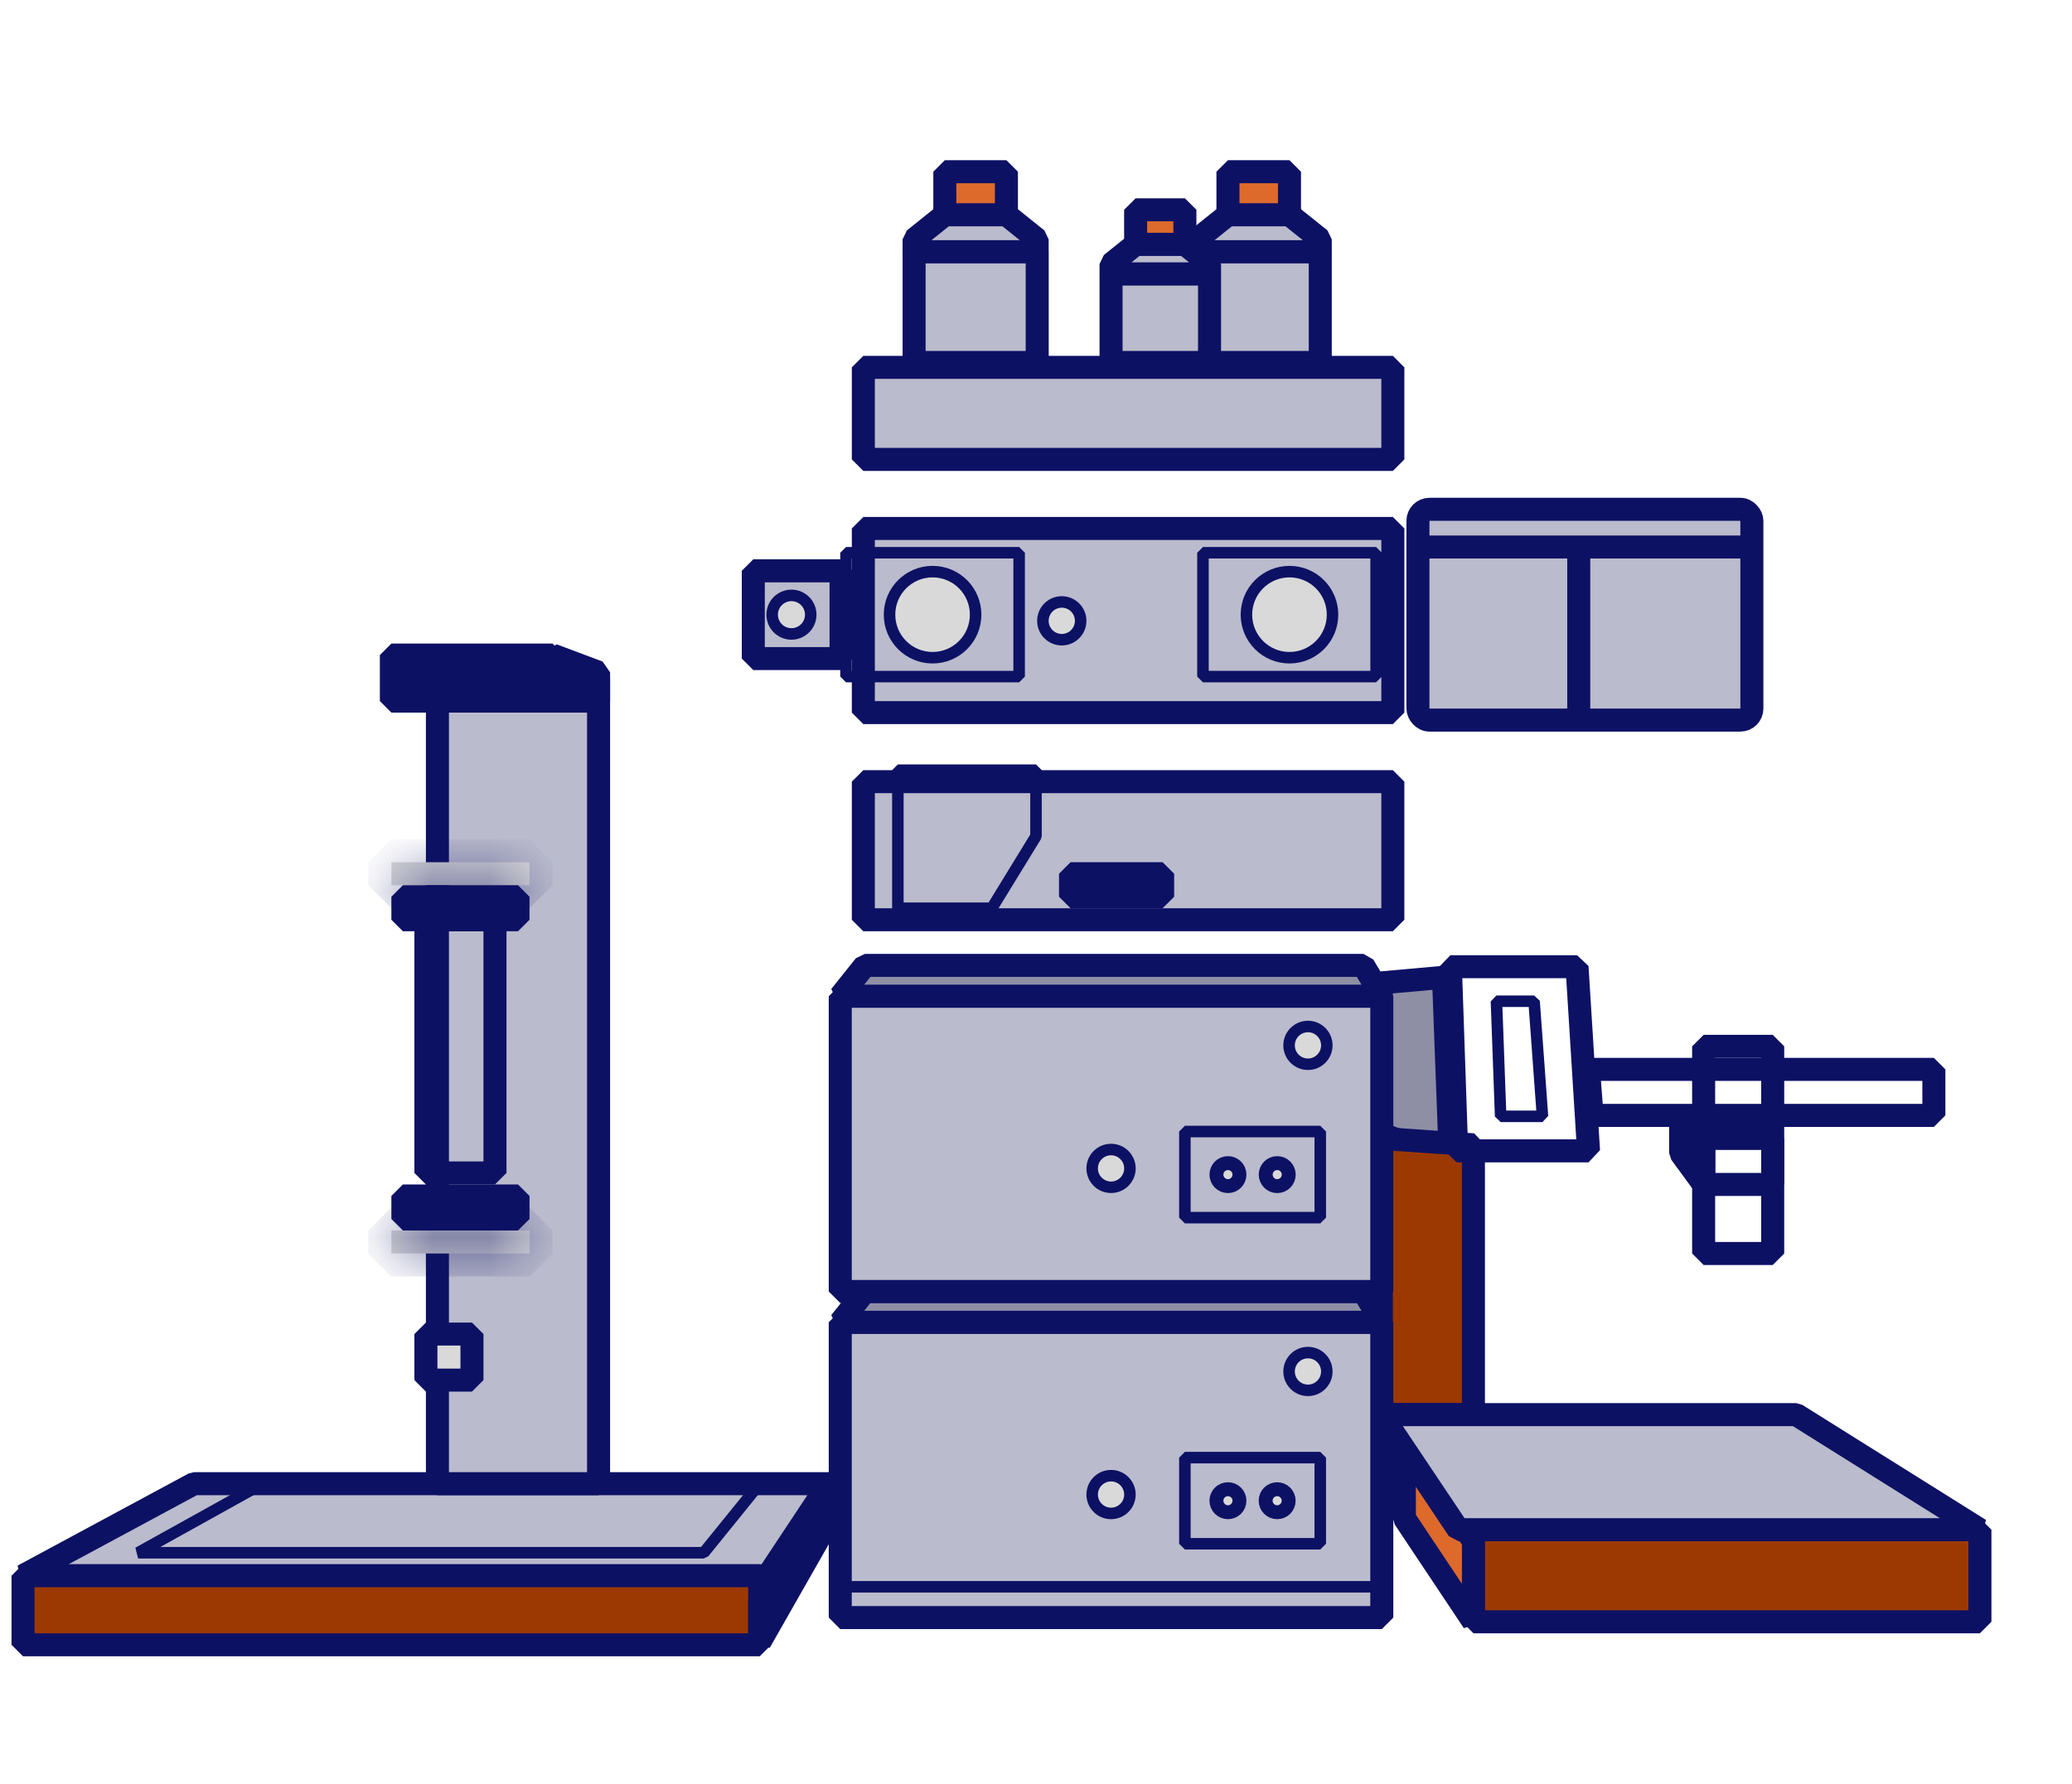 <svg width="36" height="31" viewBox="0 0 36 31" fill="none" xmlns="http://www.w3.org/2000/svg">
<path d="M25.08 16.984L24 17.081V19.699L25.2 20.184L25.08 16.984Z" fill="#8E8FA5" stroke="#0D1164" stroke-width="0.4" stroke-linejoin="bevel"/>
<path d="M24 24.584V19.784L25.6 19.895V24.584H24Z" fill="#9C3903" stroke="#0D1164" stroke-width="0.4" stroke-linejoin="bevel"/>
<rect x="14.599" y="22.979" width="9.409" height="5.132" fill="#BABBCC" stroke="#0D1164" stroke-width="0.4" stroke-linejoin="bevel"/>
<path d="M15.027 22.444L14.599 22.979H24.008L23.688 22.444H15.027Z" fill="#8E8FA5" stroke="#0D1164" stroke-width="0.4" stroke-linejoin="bevel"/>
<circle cx="19.304" cy="25.973" r="0.328" fill="#D9D9D9" stroke="#0D1164" stroke-width="0.2" stroke-linejoin="bevel"/>
<circle cx="22.725" cy="23.834" r="0.328" fill="#D9D9D9" stroke="#0D1164" stroke-width="0.2" stroke-linejoin="bevel"/>
<rect x="20.587" y="25.331" width="2.352" height="1.497" stroke="#0D1164" stroke-width="0.2" stroke-linejoin="bevel"/>
<circle cx="21.335" cy="26.08" r="0.2" fill="#D9D9D9" stroke="#0D1164" stroke-width="0.242" stroke-linejoin="bevel"/>
<circle cx="22.19" cy="26.08" r="0.2" fill="#D9D9D9" stroke="#0D1164" stroke-width="0.242" stroke-linejoin="bevel"/>
<rect x="19.09" y="10.362" width="1.344" height="0.855" stroke="#0D1164" stroke-width="0.2" stroke-linejoin="bevel"/>
<circle cx="19.517" cy="10.789" r="0.183" fill="#D9D9D9"/>
<circle cx="20.006" cy="10.789" r="0.183" fill="#D9D9D9"/>
<rect x="14.599" y="17.312" width="9.409" height="5.132" fill="#BABBCC" stroke="#0D1164" stroke-width="0.4" stroke-linejoin="bevel"/>
<path d="M15.027 16.777L14.599 17.312H24.008L23.688 16.777H15.027Z" fill="#8E8FA5" stroke="#0D1164" stroke-width="0.4" stroke-linejoin="bevel"/>
<rect x="20.587" y="19.664" width="2.352" height="1.497" stroke="#0D1164" stroke-width="0.2" stroke-linejoin="bevel"/>
<circle cx="19.304" cy="20.305" r="0.328" fill="#D9D9D9" stroke="#0D1164" stroke-width="0.2" stroke-linejoin="bevel"/>
<circle cx="22.725" cy="18.167" r="0.328" fill="#D9D9D9" stroke="#0D1164" stroke-width="0.2" stroke-linejoin="bevel"/>
<circle cx="21.335" cy="20.413" r="0.2" fill="#D9D9D9" stroke="#0D1164" stroke-width="0.242" stroke-linejoin="bevel"/>
<circle cx="22.191" cy="20.413" r="0.2" fill="#D9D9D9" stroke="#0D1164" stroke-width="0.242" stroke-linejoin="bevel"/>
<path d="M14.599 27.576H24.008" stroke="#0D1164" stroke-width="0.2" stroke-linejoin="bevel"/>
<rect x="15" y="13.584" width="9.2" height="2.4" fill="#BABBCC" stroke="#0D1164" stroke-width="0.4" stroke-linejoin="bevel"/>
<rect x="15" y="9.184" width="9.2" height="3.2" fill="#BABBCC" stroke="#0D1164" stroke-width="0.4" stroke-linejoin="bevel"/>
<path d="M15.6 15.784V13.384H18V14.531L17.232 15.784H15.6Z" stroke="#0D1164" stroke-width="0.2" stroke-linejoin="bevel"/>
<rect x="18.6" y="15.184" width="1.6" height="0.4" fill="#D9D9D9" stroke="#0D1164" stroke-width="0.4" stroke-linejoin="bevel"/>
<rect x="14.699" y="9.606" width="3.008" height="2.152" stroke="#0D1164" stroke-width="0.2" stroke-linejoin="bevel"/>
<circle cx="16.203" cy="10.682" r="0.748" fill="#D9D9D9" stroke="#0D1164" stroke-width="0.2" stroke-linejoin="bevel"/>
<rect x="13.088" y="9.92" width="1.525" height="1.525" fill="#BABBCC" stroke="#0D1164" stroke-width="0.4" stroke-linejoin="bevel"/>
<circle cx="13.751" cy="10.682" r="0.335" fill="#D9D9D9" stroke="#0D1164" stroke-width="0.2" stroke-linejoin="bevel"/>
<circle cx="18.448" cy="10.789" r="0.328" fill="#D9D9D9" stroke="#0D1164" stroke-width="0.2" stroke-linejoin="bevel"/>
<path d="M21.442 6.405V8.116" stroke="#0D1164" stroke-width="0.4" stroke-linejoin="bevel"/>
<rect x="20.901" y="9.606" width="3.008" height="2.152" stroke="#0D1164" stroke-width="0.2" stroke-linejoin="bevel"/>
<circle cx="22.404" cy="10.682" r="0.748" fill="#D9D9D9" stroke="#0D1164" stroke-width="0.2" stroke-linejoin="bevel"/>
<rect x="15" y="6.384" width="9.2" height="1.6" fill="#BABBCC" stroke="#0D1164" stroke-width="0.4" stroke-linejoin="bevel"/>
<path d="M13.339 27.384L14.4 25.784H3.37L0.4 27.384H13.339Z" fill="#BABBCC" stroke="#0D1164" stroke-width="0.4" stroke-linejoin="bevel"/>
<path d="M13.2 25.784L12.228 26.984H2.4L4.56 25.784" stroke="#0D1164" stroke-width="0.2" stroke-linejoin="bevel"/>
<path d="M0.4 28.584V27.384H13.2V28.584H0.4Z" fill="#9C3903" stroke="#0D1164" stroke-width="0.4" stroke-linejoin="bevel"/>
<rect x="15.882" y="4.374" width="2.139" height="1.925" fill="#BABBCC" stroke="#0D1164" stroke-width="0.4" stroke-linejoin="bevel"/>
<path d="M15.882 4.16L16.416 3.732H17.486L18.02 4.16V4.374H15.882V4.16Z" fill="#BABBCC" stroke="#0D1164" stroke-width="0.4" stroke-linejoin="bevel"/>
<path d="M16.416 2.984V3.732H17.486V2.984H16.416Z" fill="#DD6A2B" stroke="#0D1164" stroke-width="0.4" stroke-linejoin="bevel"/>
<rect x="20.8" y="4.374" width="2.139" height="1.925" fill="#BABBCC" stroke="#0D1164" stroke-width="0.4" stroke-linejoin="bevel"/>
<path d="M20.8 4.16L21.335 3.732H22.404L22.939 4.16V4.374H20.8V4.16Z" fill="#BABBCC" stroke="#0D1164" stroke-width="0.4" stroke-linejoin="bevel"/>
<path d="M21.335 2.984V3.732H22.404V2.984H21.335Z" fill="#DD6A2B" stroke="#0D1164" stroke-width="0.4" stroke-linejoin="bevel"/>
<rect x="19.304" y="4.759" width="1.711" height="1.54" fill="#BABBCC" stroke="#0D1164" stroke-width="0.4" stroke-linejoin="bevel"/>
<path d="M19.304 4.588L19.731 4.245H20.587L21.015 4.588V4.759H19.304V4.588Z" fill="#BABBCC" stroke="#0D1164" stroke-width="0.4" stroke-linejoin="bevel"/>
<path d="M19.731 3.646V4.245H20.587V3.646H19.731Z" fill="#DD6A2B" stroke="#0D1164" stroke-width="0.4" stroke-linejoin="bevel"/>
<rect x="24.636" y="8.851" width="5.802" height="3.663" rx="0.2" fill="#BABBCC" stroke="#0D1164" stroke-width="0.4" stroke-linejoin="bevel"/>
<path d="M24.65 9.506H30.531" stroke="#0D1164" stroke-width="0.4" stroke-linejoin="bevel"/>
<path d="M27.43 9.506L27.43 12.5" stroke="#0D1164" stroke-width="0.4" stroke-linejoin="bevel"/>
<rect x="25.6" y="26.584" width="8.8" height="1.6" fill="#9C3903" stroke="#0D1164" stroke-width="0.4" stroke-linejoin="bevel"/>
<path d="M24.4 24.984L25.6 26.784V28.184L24.4 26.384V24.984Z" fill="#DD6A2B" stroke="#0D1164" stroke-width="0.4" stroke-linejoin="bevel"/>
<path d="M25.339 26.584L24 24.584H31.208L34.4 26.584H25.339Z" fill="#BABBCC" stroke="#0D1164" stroke-width="0.4" stroke-linejoin="bevel"/>
<path d="M33.6 18.584H27.6L27.661 19.384H33.6V18.584Z" stroke="#0D1164" stroke-width="0.4" stroke-linejoin="bevel"/>
<path d="M29.6 21.784V18.184H30.8V21.784H29.6Z" stroke="#0D1164" stroke-width="0.4" stroke-linejoin="bevel"/>
<path d="M29.6 20.584V19.784H30.8V20.584H29.6Z" stroke="#0D1164" stroke-width="0.4" stroke-linejoin="bevel"/>
<path d="M29.6 19.711L29.2 19.384V20.038L29.6 20.584V19.711Z" stroke="#0D1164" stroke-width="0.4" stroke-linejoin="bevel"/>
<path d="M14.4 26.43L13.2 28.538V27.8L14.4 25.784V26.43Z" fill="#DD6A2B" stroke="#0D1164" stroke-width="0.4" stroke-linejoin="bevel"/>
<path d="M7.6 25.784V11.784H10.4V25.784H7.6Z" fill="#BABBCC" stroke="#0D1164" stroke-width="0.4" stroke-linejoin="bevel"/>
<path d="M6.8 12.184V11.384H9.6V12.184H6.8Z" fill="#0D1164" stroke="#0D1164" stroke-width="0.4" stroke-linejoin="bevel"/>
<path d="M10.4 11.684L9.6 11.384V11.984L10.4 12.184V11.684Z" stroke="#0D1164" stroke-width="0.4" stroke-linejoin="bevel"/>
<path d="M10.4 12.184H9.613H6.8H7.588H10.4Z" stroke="#0D1164" stroke-width="0.4" stroke-linejoin="bevel"/>
<mask id="path-61-inside-1_7368_11630" fill="white">
<path d="M6.8 14.984H9.2V15.384H6.8V14.984Z"/>
</mask>
<path d="M6.8 14.984H9.2V15.384H6.8V14.984Z" fill="#D9D9D9"/>
<path d="M6.8 14.984V14.584L6.4 14.984H6.8ZM9.2 14.984H9.6L9.2 14.584V14.984ZM9.2 15.384V15.784L9.6 15.384H9.2ZM6.8 15.384H6.4L6.8 15.784V15.384ZM6.8 15.384H9.2V14.584H6.8V15.384ZM8.8 14.984V15.384H9.6V14.984H8.8ZM9.2 14.984H6.8V15.784H9.2V14.984ZM7.2 15.384V14.984H6.4V15.384H7.2Z" fill="#0D1164" mask="url(#path-61-inside-1_7368_11630)"/>
<path d="M7 20.784H9V21.184H7V20.784Z" fill="#D9D9D9" stroke="#0D1164" stroke-width="0.4" stroke-linejoin="bevel"/>
<path d="M7 15.584H9V15.984H7V15.584Z" fill="#D9D9D9" stroke="#0D1164" stroke-width="0.4" stroke-linejoin="bevel"/>
<mask id="path-65-inside-2_7368_11630" fill="white">
<path d="M6.8 21.384H9.2V21.784H6.8V21.384Z"/>
</mask>
<path d="M6.8 21.384H9.2V21.784H6.8V21.384Z" fill="#D9D9D9"/>
<path d="M6.8 21.384V20.984L6.4 21.384H6.8ZM9.2 21.384H9.6L9.2 20.984V21.384ZM9.2 21.784V22.184L9.6 21.784H9.2ZM6.8 21.784H6.4L6.8 22.184V21.784ZM6.8 21.784H9.2V20.984H6.8V21.784ZM8.8 21.384V21.784H9.6V21.384H8.8ZM9.2 21.384H6.8V22.184H9.2V21.384ZM7.2 21.784V21.384H6.4V21.784H7.2Z" fill="#0D1164" mask="url(#path-65-inside-2_7368_11630)"/>
<path d="M7.4 15.984H8.6V20.384H7.4V15.984Z" stroke="#0D1164" stroke-width="0.4" stroke-linejoin="bevel"/>
<path d="M7.4 23.184H8.2V23.984H7.4V23.184Z" fill="#D9D9D9" stroke="#0D1164" stroke-width="0.4" stroke-linejoin="bevel"/>
<path d="M27.4 16.8H25.2L25.309 20H27.6L27.4 16.8Z" stroke="#0D1164" stroke-width="0.4" stroke-linejoin="bevel"/>
<path d="M26.073 19.4L26 17.4H26.654L26.8 19.4H26.073Z" stroke="#0D1164" stroke-width="0.2" stroke-linejoin="bevel"/>
</svg>
